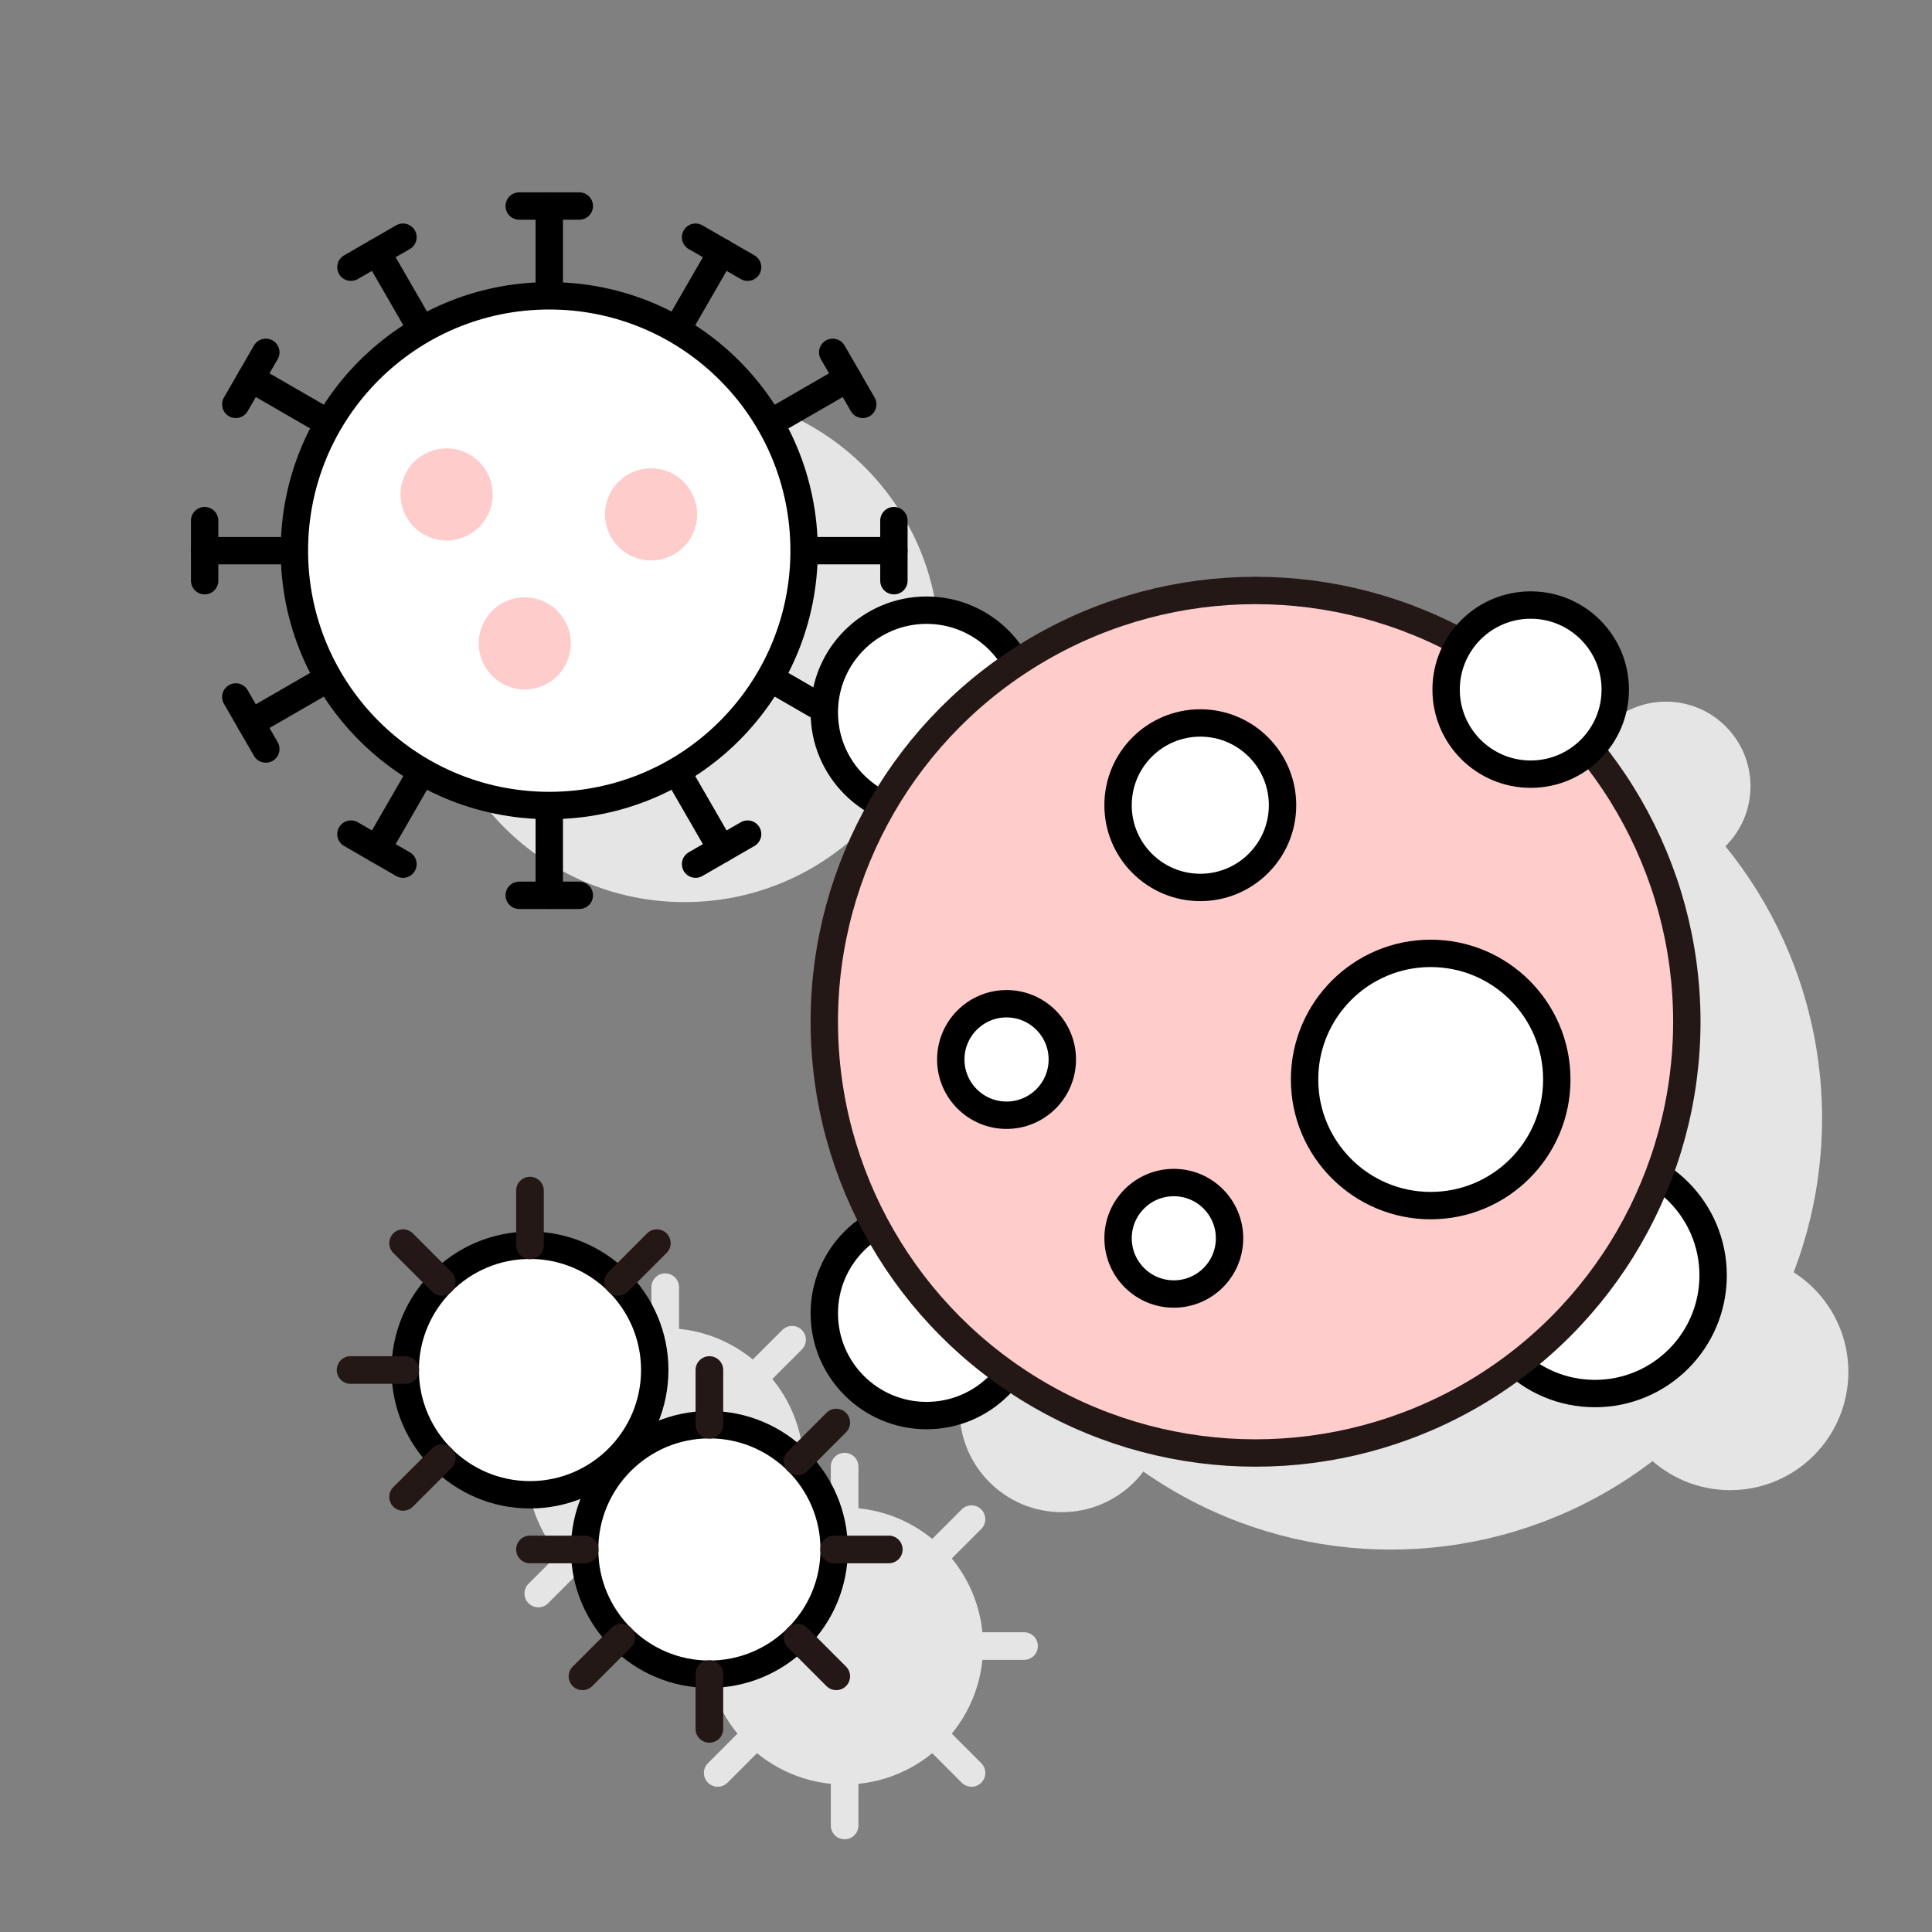 <?xml version="1.0" encoding="utf-8"?>
<!-- Generator: Adobe Illustrator 15.0.0, SVG Export Plug-In  -->
<!DOCTYPE svg PUBLIC "-//W3C//DTD SVG 1.1//EN" "http://www.w3.org/Graphics/SVG/1.1/DTD/svg11.dtd">
<svg version="1.1"
	 xmlns="http://www.w3.org/2000/svg" xmlns:xlink="http://www.w3.org/1999/xlink" xmlns:a="http://ns.adobe.com/AdobeSVGViewerExtensions/3.0/"
	 x="0px" y="0px" width="100px" height="100px" viewBox="-9.883 -9.956 100 100" enable-background="new -9.883 -9.956 100 100"
	 xml:space="preserve">
<rect x="-9.883" y="-9.956" width="100" height="100" fill="#808080" stroke="none"/>
<defs>
</defs>
<path fill="#E5E5E5" d="M41.002,75.244c0,3.95-3.215,7.165-7.167,7.165s-7.167-3.215-7.167-7.165c0-3.953,3.215-7.167,7.167-7.167
	S41.002,71.291,41.002,75.244z"/>
<path fill="#E5E5E5" d="M28.099,75.244c0,0.395-0.32,0.714-0.716,0.714h-2.835c-0.395,0-0.715-0.319-0.715-0.714
	c0-0.396,0.32-0.716,0.715-0.716h2.835C27.778,74.528,28.099,74.849,28.099,75.244z"/>
<path fill="#E5E5E5" d="M29.987,79.805c0,0.184-0.069,0.366-0.209,0.505l-2.005,2.006c-0.28,0.279-0.732,0.279-1.012,0
	s-0.279-0.731,0-1.011l2.006-2.006c0.279-0.279,0.731-0.279,1.011,0C29.918,79.438,29.987,79.621,29.987,79.805z"/>
<path fill="#E5E5E5" d="M34.55,81.694v2.836c0,0.396-0.319,0.715-0.715,0.715s-0.715-0.319-0.715-0.715v-2.836
	c0-0.396,0.319-0.716,0.715-0.716S34.55,81.299,34.55,81.694z"/>
<path fill="#E5E5E5" d="M41.116,81.81c0,0.184-0.069,0.366-0.209,0.506c-0.279,0.279-0.732,0.279-1.012,0l-2.004-2.006
	c-0.279-0.278-0.279-0.731,0-1.011s0.732-0.279,1.012,0l2.004,2.006C41.047,81.444,41.116,81.627,41.116,81.81z"/>
<path fill="#E5E5E5" d="M43.836,75.244c0,0.395-0.318,0.714-0.715,0.714h-2.834c-0.396,0-0.715-0.319-0.715-0.714
	c0-0.396,0.319-0.716,0.715-0.716h2.834C43.518,74.528,43.836,74.849,43.836,75.244z"/>
<path fill="#E5E5E5" d="M41.116,68.676c0,0.184-0.069,0.366-0.209,0.506l-2.004,2.005c-0.279,0.28-0.732,0.28-1.012,0
	c-0.279-0.279-0.279-0.731,0-1.011l2.004-2.006c0.279-0.278,0.732-0.278,1.012,0C41.047,68.311,41.116,68.493,41.116,68.676z"/>
<path fill="#E5E5E5" d="M34.55,65.956v2.836c0,0.395-0.319,0.715-0.715,0.715s-0.715-0.32-0.715-0.715v-2.836
	c0-0.396,0.319-0.715,0.715-0.715S34.55,65.561,34.55,65.956z"/>
<path fill="#E5E5E5" d="M31.715,65.956c0,3.952-3.215,7.166-7.167,7.166c-3.951,0-7.166-3.214-7.166-7.166
	c0-3.953,3.215-7.167,7.166-7.167C28.5,58.789,31.715,62.003,31.715,65.956z"/>
<path fill="#E5E5E5" d="M18.812,65.956c0,0.395-0.319,0.715-0.715,0.715h-2.835c-0.396,0-0.715-0.32-0.715-0.715
	c0-0.396,0.319-0.715,0.715-0.715h2.835C18.492,65.241,18.812,65.561,18.812,65.956z"/>
<path fill="#E5E5E5" d="M20.701,70.519c0,0.183-0.07,0.365-0.21,0.505l-2.005,2.006c-0.279,0.278-0.731,0.278-1.012,0
	c-0.278-0.279-0.278-0.731,0-1.012l2.006-2.005c0.279-0.28,0.731-0.28,1.011,0C20.631,70.152,20.701,70.335,20.701,70.519z"/>
<path fill="#E5E5E5" d="M31.83,59.39c0,0.183-0.07,0.365-0.21,0.505L29.615,61.9c-0.279,0.279-0.732,0.279-1.012,0
	s-0.279-0.732,0-1.011l2.006-2.006c0.279-0.279,0.731-0.279,1.011,0C31.76,59.023,31.83,59.206,31.83,59.39z"/>
<path fill="#E5E5E5" d="M25.264,56.669v2.835c0,0.395-0.32,0.715-0.716,0.715c-0.395,0-0.715-0.32-0.715-0.715v-2.835
	c0-0.396,0.32-0.715,0.715-0.715C24.943,55.954,25.264,56.273,25.264,56.669z"/>
<path fill="#E5E5E5" d="M20.701,61.395c0,0.184-0.07,0.366-0.21,0.506c-0.279,0.279-0.731,0.279-1.011,0l-2.006-2.006
	c-0.278-0.278-0.278-0.731,0-1.011c0.28-0.279,0.732-0.279,1.012,0l2.005,2.006C20.631,61.028,20.701,61.212,20.701,61.395z"/>
<line fill="#E5E5E5" x1="18.951" y1="12.123" x2="16.628" y2="8.098"/>
<line fill="#E5E5E5" x1="15.281" y1="8.875" x2="17.975" y2="7.321"/>
<line fill="#E5E5E5" x1="14.123" y1="16.951" x2="10.099" y2="14.627"/>
<line fill="#E5E5E5" x1="9.321" y1="15.974" x2="10.876" y2="13.281"/>
<line fill="#E5E5E5" x1="14.123" y1="30.142" x2="10.099" y2="32.465"/>
<line fill="#E5E5E5" x1="10.876" y1="33.812" x2="9.321" y2="31.119"/>
<line fill="#E5E5E5" x1="18.951" y1="34.97" x2="16.628" y2="38.995"/>
<line fill="#E5E5E5" x1="17.975" y1="39.772" x2="15.281" y2="38.217"/>
<line fill="#E5E5E5" x1="32.143" y1="34.97" x2="34.466" y2="38.995"/>
<line fill="#E5E5E5" x1="35.813" y1="38.217" x2="33.119" y2="39.772"/>
<line fill="#E5E5E5" x1="36.971" y1="30.142" x2="40.995" y2="32.465"/>
<line fill="#E5E5E5" x1="41.772" y1="31.119" x2="40.218" y2="33.812"/>
<line fill="#E5E5E5" x1="36.971" y1="16.951" x2="40.995" y2="14.627"/>
<line fill="#E5E5E5" x1="40.218" y1="13.281" x2="41.772" y2="15.974"/>
<line fill="#E5E5E5" x1="32.143" y1="12.123" x2="34.466" y2="8.098"/>
<line fill="#E5E5E5" x1="33.119" y1="7.321" x2="35.813" y2="8.875"/>
<circle fill="#E5E5E5" cx="25.546" cy="23.546" r="13.191"/>
<circle fill="#E5E5E5" cx="20.232" cy="20.637" r="2.385"/>
<circle fill="#E5E5E5" cx="30.816" cy="21.668" r="2.385"/>
<circle fill="#E5E5E5" cx="24.278" cy="28.345" r="2.385"/>
<circle fill="#E5E5E5" cx="45.075" cy="31.919" r="5.292"/>
<circle fill="#E5E5E5" cx="45.075" cy="63.022" r="5.292"/>
<circle fill="#E5E5E5" cx="79.671" cy="61.057" r="6.117"/>
<circle fill="#E5E5E5" cx="62.105" cy="47.929" r="22.322"/>
<circle fill="#E5E5E5" cx="76.345" cy="30.738" r="4.377"/>
<circle fill="#E5E5E5" cx="71.169" cy="50.918" r="6.528"/>
<circle fill="#E5E5E5" cx="59.244" cy="36.721" r="4.257"/>
<path fill="#E5E5E5" d="M52.102,49.883c0,1.593-1.292,2.885-2.888,2.885c-1.591,0-2.885-1.292-2.885-2.885
	c0-1.594,1.294-2.886,2.885-2.886C50.81,46.997,52.102,48.289,52.102,49.883z"/>
<circle fill="#E5E5E5" cx="57.873" cy="59.137" r="2.885"/>
<g>
	<path fill="#FFFFFF" d="M26.835,76.701c-3.562,0-6.458-2.896-6.458-6.457c0-3.561,2.896-6.458,6.458-6.458s6.458,2.897,6.458,6.458
		C33.293,73.804,30.396,76.701,26.835,76.701z"/>
	<path d="M26.835,64.495c3.17,0,5.75,2.579,5.75,5.75c0,3.169-2.58,5.748-5.75,5.748s-5.75-2.578-5.75-5.748
		C21.085,67.074,23.665,64.495,26.835,64.495 M26.835,63.077c-3.952,0-7.167,3.214-7.167,7.167c0,3.95,3.215,7.165,7.167,7.165
		s7.167-3.215,7.167-7.165C34.002,66.291,30.787,63.077,26.835,63.077L26.835,63.077z"/>
</g>
<path fill="#231815" d="M21.099,70.244c0,0.395-0.32,0.714-0.716,0.714h-2.835c-0.395,0-0.715-0.319-0.715-0.714
	c0-0.396,0.32-0.716,0.715-0.716h2.835C20.778,69.528,21.099,69.849,21.099,70.244z"/>
<path fill="#231815" d="M22.987,74.805c0,0.184-0.069,0.366-0.209,0.505l-2.005,2.006c-0.28,0.279-0.732,0.279-1.012,0
	s-0.279-0.731,0-1.011l2.006-2.006c0.279-0.279,0.731-0.279,1.011,0C22.918,74.438,22.987,74.621,22.987,74.805z"/>
<path fill="#231815" d="M27.55,76.694v2.836c0,0.396-0.319,0.715-0.715,0.715s-0.715-0.319-0.715-0.715v-2.836
	c0-0.396,0.319-0.716,0.715-0.716S27.55,76.299,27.55,76.694z"/>
<path fill="#231815" d="M34.116,76.81c0,0.184-0.069,0.366-0.209,0.506c-0.279,0.279-0.732,0.279-1.012,0l-2.004-2.006
	c-0.279-0.278-0.279-0.731,0-1.011s0.732-0.279,1.012,0l2.004,2.006C34.047,76.444,34.116,76.627,34.116,76.81z"/>
<path fill="#231815" d="M36.836,70.244c0,0.395-0.318,0.714-0.715,0.714h-2.834c-0.396,0-0.715-0.319-0.715-0.714
	c0-0.396,0.319-0.716,0.715-0.716h2.834C36.518,69.528,36.836,69.849,36.836,70.244z"/>
<path fill="#231815" d="M34.116,63.676c0,0.184-0.069,0.366-0.209,0.506l-2.004,2.005c-0.279,0.28-0.732,0.28-1.012,0
	c-0.279-0.279-0.279-0.731,0-1.011l2.004-2.006c0.279-0.278,0.732-0.278,1.012,0C34.047,63.311,34.116,63.493,34.116,63.676z"/>
<path fill="#231815" d="M27.55,60.956v2.836c0,0.395-0.319,0.715-0.715,0.715s-0.715-0.32-0.715-0.715v-2.836
	c0-0.396,0.319-0.715,0.715-0.715S27.55,60.561,27.55,60.956z"/>
<g>
	<path fill="#FFFFFF" d="M17.548,67.414c-3.561,0-6.457-2.897-6.457-6.458c0-3.561,2.896-6.458,6.457-6.458
		c3.562,0,6.458,2.897,6.458,6.458C24.006,64.517,21.109,67.414,17.548,67.414z"/>
	<path d="M17.548,55.207c3.17,0,5.75,2.579,5.75,5.75c0,3.17-2.58,5.749-5.75,5.749s-5.749-2.579-5.749-5.749
		C11.799,57.786,14.378,55.207,17.548,55.207 M17.548,53.789c-3.951,0-7.166,3.214-7.166,7.167c0,3.952,3.215,7.166,7.166,7.166
		c3.952,0,7.167-3.214,7.167-7.166C24.715,57.003,21.5,53.789,17.548,53.789L17.548,53.789z"/>
</g>
<path fill="#231815" d="M11.812,60.956c0,0.395-0.319,0.715-0.715,0.715H8.262c-0.396,0-0.715-0.32-0.715-0.715
	c0-0.396,0.319-0.715,0.715-0.715h2.835C11.492,60.241,11.812,60.561,11.812,60.956z"/>
<path fill="#231815" d="M13.701,65.519c0,0.183-0.07,0.365-0.21,0.505l-2.005,2.006c-0.279,0.278-0.731,0.278-1.012,0
	c-0.278-0.279-0.278-0.731,0-1.012l2.006-2.005c0.279-0.28,0.731-0.28,1.011,0C13.631,65.152,13.701,65.335,13.701,65.519z"/>
<path fill="#231815" d="M24.83,54.39c0,0.183-0.07,0.365-0.21,0.505L22.615,56.9c-0.279,0.279-0.732,0.279-1.012,0
	s-0.279-0.732,0-1.011l2.006-2.006c0.279-0.279,0.731-0.279,1.011,0C24.76,54.023,24.83,54.206,24.83,54.39z"/>
<path fill="#231815" d="M18.264,51.669v2.835c0,0.395-0.32,0.715-0.716,0.715c-0.395,0-0.715-0.32-0.715-0.715v-2.835
	c0-0.396,0.32-0.715,0.715-0.715C17.943,50.954,18.264,51.273,18.264,51.669z"/>
<path fill="#231815" d="M13.701,56.395c0,0.184-0.07,0.366-0.21,0.506c-0.279,0.279-0.731,0.279-1.011,0l-2.006-2.006
	c-0.278-0.278-0.278-0.731,0-1.011c0.28-0.279,0.732-0.279,1.012,0l2.005,2.006C13.631,56.028,13.701,56.212,13.701,56.395z"/>
<line fill="#FFFFFF" stroke="#000000" stroke-width="1.417" stroke-linecap="round" stroke-linejoin="round" stroke-miterlimit="10" x1="18.547" y1="5.356" x2="18.547" y2="0.708"/>
<line fill="#FFFFFF" stroke="#000000" stroke-width="1.417" stroke-linecap="round" stroke-linejoin="round" stroke-miterlimit="10" x1="16.992" y1="0.708" x2="20.102" y2="0.708"/>
<line fill="#FFFFFF" stroke="#000000" stroke-width="1.417" stroke-linecap="round" stroke-linejoin="round" stroke-miterlimit="10" x1="11.951" y1="7.123" x2="9.628" y2="3.098"/>
<line fill="#FFFFFF" stroke="#000000" stroke-width="1.417" stroke-linecap="round" stroke-linejoin="round" stroke-miterlimit="10" x1="8.281" y1="3.875" x2="10.975" y2="2.321"/>
<line fill="#FFFFFF" stroke="#000000" stroke-width="1.417" stroke-linecap="round" stroke-linejoin="round" stroke-miterlimit="10" x1="7.123" y1="11.951" x2="3.099" y2="9.627"/>
<line fill="#FFFFFF" stroke="#000000" stroke-width="1.417" stroke-linecap="round" stroke-linejoin="round" stroke-miterlimit="10" x1="2.321" y1="10.974" x2="3.876" y2="8.281"/>
<line fill="#FFFFFF" stroke="#000000" stroke-width="1.417" stroke-linecap="round" stroke-linejoin="round" stroke-miterlimit="10" x1="5.355" y1="18.546" x2="0.709" y2="18.546"/>
<line fill="#FFFFFF" stroke="#000000" stroke-width="1.417" stroke-linecap="round" stroke-linejoin="round" stroke-miterlimit="10" x1="0.709" y1="20.101" x2="0.709" y2="16.992"/>
<line fill="#FFFFFF" stroke="#000000" stroke-width="1.417" stroke-linecap="round" stroke-linejoin="round" stroke-miterlimit="10" x1="7.123" y1="25.142" x2="3.099" y2="27.465"/>
<line fill="#FFFFFF" stroke="#000000" stroke-width="1.417" stroke-linecap="round" stroke-linejoin="round" stroke-miterlimit="10" x1="3.876" y1="28.812" x2="2.321" y2="26.119"/>
<line fill="#FFFFFF" stroke="#000000" stroke-width="1.417" stroke-linecap="round" stroke-linejoin="round" stroke-miterlimit="10" x1="11.951" y1="29.97" x2="9.628" y2="33.995"/>
<line fill="#FFFFFF" stroke="#000000" stroke-width="1.417" stroke-linecap="round" stroke-linejoin="round" stroke-miterlimit="10" x1="10.975" y1="34.772" x2="8.281" y2="33.217"/>
<line fill="#FFFFFF" stroke="#000000" stroke-width="1.417" stroke-linecap="round" stroke-linejoin="round" stroke-miterlimit="10" x1="18.547" y1="31.737" x2="18.547" y2="36.385"/>
<line fill="#FFFFFF" stroke="#000000" stroke-width="1.417" stroke-linecap="round" stroke-linejoin="round" stroke-miterlimit="10" x1="20.102" y1="36.385" x2="16.992" y2="36.385"/>
<line fill="#FFFFFF" stroke="#000000" stroke-width="1.417" stroke-linecap="round" stroke-linejoin="round" stroke-miterlimit="10" x1="25.143" y1="29.97" x2="27.466" y2="33.995"/>
<line fill="#FFFFFF" stroke="#000000" stroke-width="1.417" stroke-linecap="round" stroke-linejoin="round" stroke-miterlimit="10" x1="28.813" y1="33.217" x2="26.119" y2="34.772"/>
<line fill="#FFFFFF" stroke="#000000" stroke-width="1.417" stroke-linecap="round" stroke-linejoin="round" stroke-miterlimit="10" x1="29.971" y1="25.142" x2="33.995" y2="27.465"/>
<line fill="#FFFFFF" stroke="#000000" stroke-width="1.417" stroke-linecap="round" stroke-linejoin="round" stroke-miterlimit="10" x1="34.772" y1="26.119" x2="33.218" y2="28.812"/>
<line fill="#FFFFFF" stroke="#000000" stroke-width="1.417" stroke-linecap="round" stroke-linejoin="round" stroke-miterlimit="10" x1="31.737" y1="18.546" x2="36.385" y2="18.546"/>
<line fill="#FFFFFF" stroke="#000000" stroke-width="1.417" stroke-linecap="round" stroke-linejoin="round" stroke-miterlimit="10" x1="36.385" y1="16.992" x2="36.385" y2="20.101"/>
<line fill="#FFFFFF" stroke="#000000" stroke-width="1.417" stroke-linecap="round" stroke-linejoin="round" stroke-miterlimit="10" x1="29.971" y1="11.951" x2="33.995" y2="9.627"/>
<line fill="#FFFFFF" stroke="#000000" stroke-width="1.417" stroke-linecap="round" stroke-linejoin="round" stroke-miterlimit="10" x1="33.218" y1="8.281" x2="34.772" y2="10.974"/>
<line fill="#FFFFFF" stroke="#000000" stroke-width="1.417" stroke-linecap="round" stroke-linejoin="round" stroke-miterlimit="10" x1="25.143" y1="7.123" x2="27.466" y2="3.098"/>
<line fill="#FFFFFF" stroke="#000000" stroke-width="1.417" stroke-linecap="round" stroke-linejoin="round" stroke-miterlimit="10" x1="26.119" y1="2.321" x2="28.813" y2="3.875"/>
<circle fill="#FFFFFF" stroke="#000000" stroke-width="1.417" stroke-linecap="round" stroke-linejoin="round" stroke-miterlimit="10" cx="18.546" cy="18.546" r="13.191"/>
<circle fill="#FFCCCC" cx="13.232" cy="15.637" r="2.385"/>
<circle fill="#FFCCCC" cx="23.816" cy="16.668" r="2.385"/>
<circle fill="#FFCCCC" cx="17.278" cy="23.345" r="2.385"/>
<circle fill="#FFFFFF" stroke="#000000" stroke-width="1.417" stroke-linecap="round" stroke-linejoin="round" stroke-miterlimit="10" cx="38.075" cy="26.919" r="5.292"/>
<circle fill="#FFFFFF" stroke="#000000" stroke-width="1.417" stroke-linecap="round" stroke-linejoin="round" stroke-miterlimit="10" cx="38.075" cy="58.022" r="5.292"/>
<circle fill="#FFFFFF" stroke="#000000" stroke-width="1.417" stroke-linecap="round" stroke-linejoin="round" stroke-miterlimit="10" cx="72.671" cy="56.057" r="6.117"/>
<circle fill="#FFCCCC" stroke="#231815" stroke-width="1.417" stroke-miterlimit="10" cx="55.105" cy="42.929" r="22.322"/>
<circle fill="#FFFFFF" stroke="#000000" stroke-width="1.417" stroke-linecap="round" stroke-linejoin="round" stroke-miterlimit="10" cx="69.345" cy="25.738" r="4.377"/>
<circle fill="#FFFFFF" stroke="#000000" stroke-width="1.417" stroke-linecap="round" stroke-linejoin="round" stroke-miterlimit="10" cx="64.169" cy="45.918" r="6.528"/>
<circle fill="#FFFFFF" stroke="#000000" stroke-width="1.417" stroke-linecap="round" stroke-linejoin="round" stroke-miterlimit="10" cx="52.244" cy="31.721" r="4.257"/>
<path fill="#FFFFFF" stroke="#000000" stroke-width="1.417" stroke-linecap="round" stroke-linejoin="round" stroke-miterlimit="10" d="
	M45.102,44.883c0,1.593-1.292,2.885-2.888,2.885c-1.591,0-2.885-1.292-2.885-2.885c0-1.594,1.294-2.886,2.885-2.886
	C43.81,41.997,45.102,43.289,45.102,44.883z"/>
<circle fill="#FFFFFF" stroke="#000000" stroke-width="1.417" stroke-linecap="round" stroke-linejoin="round" stroke-miterlimit="10" cx="50.873" cy="54.137" r="2.885"/>
</svg>
